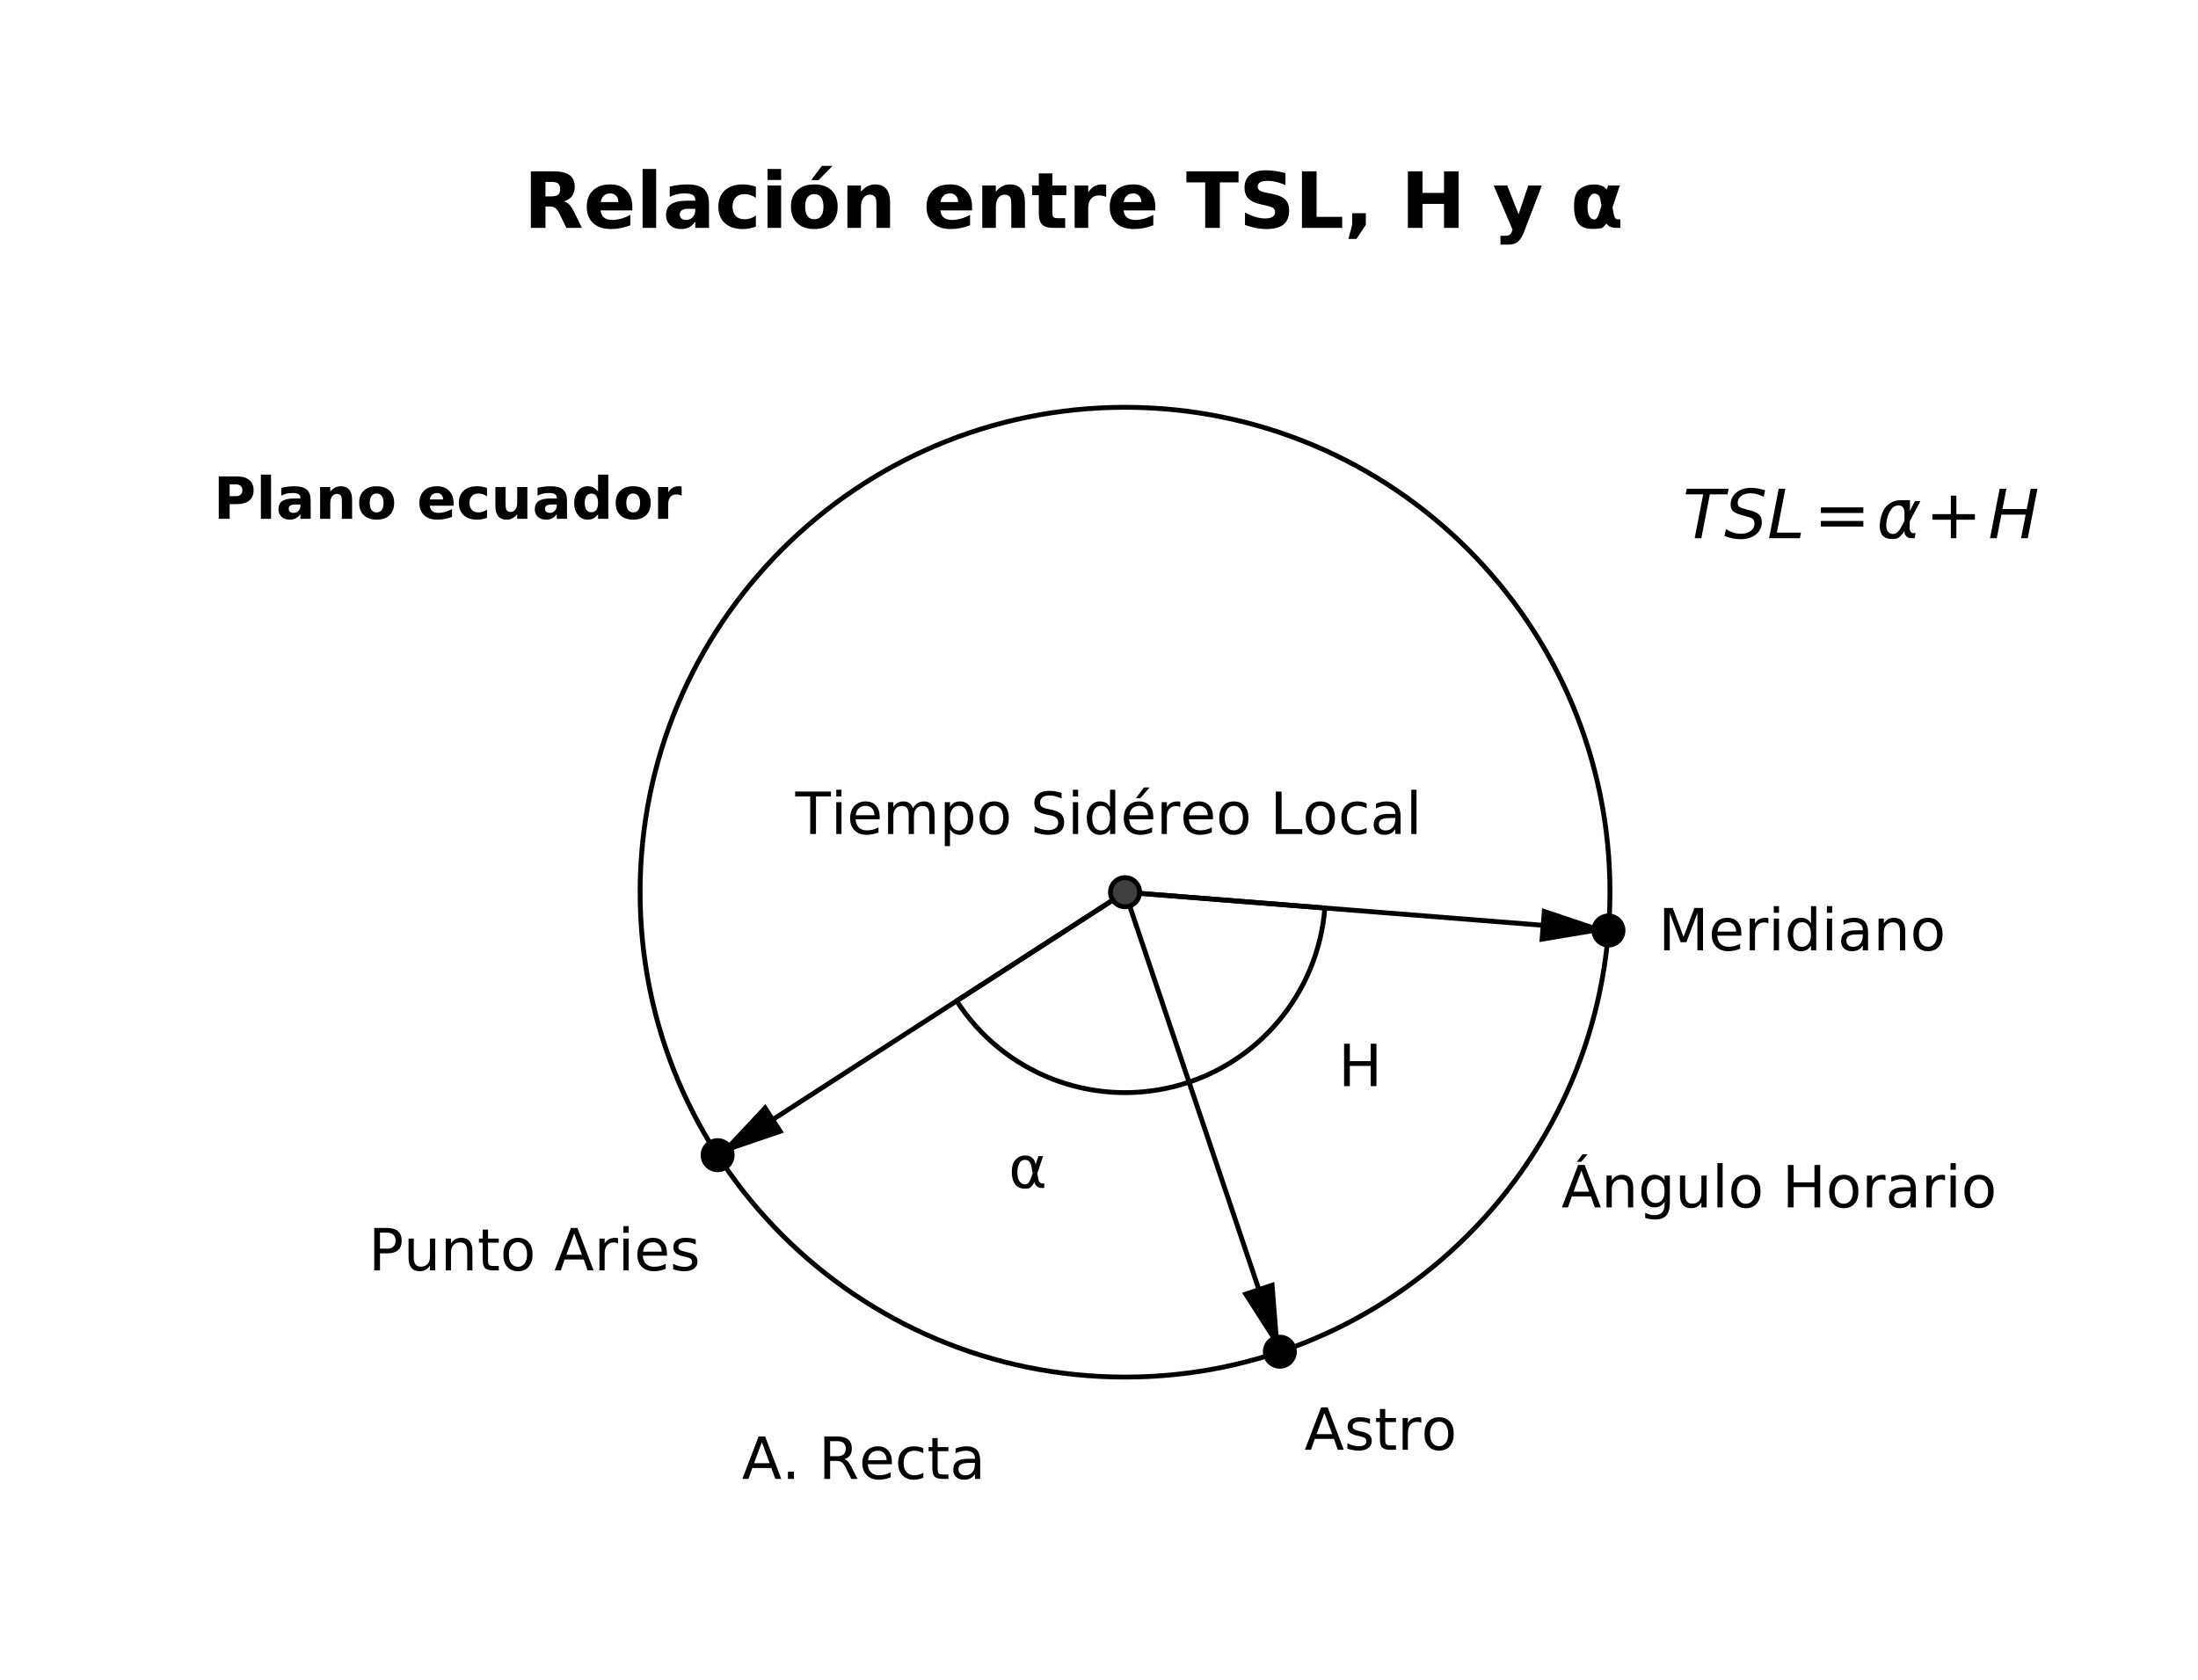<?xml version="1.0" encoding="ISO-8859-1" standalone="no"?>

<svg 
     version="1.1"
     baseProfile="full"
     xmlns="http://www.w3.org/2000/svg"
     xmlns:xlink="http://www.w3.org/1999/xlink"
     xmlns:ev="http://www.w3.org/2001/xml-events"
     x="0px"
     y="0px"
     width="514px"
     height="393px"
     viewBox="0 0 514 393"
     >
<rect x="0" y="0" width="514" height="393" fill="#808080" stroke="none"/>
<title></title>
<desc>Creator: FreeHEP Graphics2D Driver Producer: geogebra.d.a Revision: 1.10  Source:  Date: Thursday, February 10, 2011 5:43:35 AM CST</desc>
<g stroke-linejoin="miter" stroke-dashoffset="0" stroke-dasharray="none" stroke-width="1" stroke-miterlimit="10" stroke-linecap="square">
<g transform="matrix(1.134, 0, 0, 1.134, 0, 0)">
<g fill-opacity="1" fill-rule="nonzero" stroke="none" fill="#ffffff">
  <path d="M 0 0 L 454 0 L 454 347 L 0 347 L 0 0 z"/>
</g> <!-- drawing style -->
</g> <!-- transform -->
<g id="misc">
</g><!-- misc -->
<g id="layer0">
<g transform="matrix(1.134, 0, 0, 1.134, 0, 0)">
<g stroke-linejoin="round" stroke-linecap="round" fill="none" stroke-opacity="1" stroke="#000000">
  <path d="M 332 184 C 332 239.228 287.228 284 232 284 C 176.772 284 132 239.228 132 184 C 132 128.772 176.772 84 232 84 C 287.228 84 332 128.772 332 184 z"/>
</g> <!-- drawing style -->
</g> <!-- transform -->
<g transform="matrix(1.134, 0, 0, 1.134, 0, 0)">
<g stroke-linejoin="round" stroke-linecap="round" fill="none" stroke-opacity="1" stroke="#000000">
  <path d="M 197.271 206.42 C 206.885 221.312 224.924 228.417 242.111 224.081 C 259.298 219.746 271.808 204.934 273.208 187.264 L 232 184 z"/>
</g> <!-- drawing style -->
</g> <!-- transform -->
<g transform="matrix(1.134, 0, 0, 1.134, 0, 0)">
<g stroke-linejoin="round" stroke-linecap="round" fill="none" stroke-opacity="1" stroke="#000000">
  <path d="M 232 184 L 317.731 190.791"/>
</g> <!-- drawing style -->
</g> <!-- transform -->
<g transform="matrix(1.134, 0, 0, 1.134, 0, 0)">
<g fill-opacity="1" fill-rule="nonzero" stroke="none" fill="#000000">
  <path d="M 331.688 191.896 L 317.455 194.28 L 318.008 187.302 z"/>
</g> <!-- drawing style -->
</g> <!-- transform -->
<g transform="matrix(1.134, 0, 0, 1.134, 0, 0)">
<g stroke-linejoin="round" stroke-linecap="round" fill="none" stroke-opacity="1" stroke="#000000">
  <path d="M 232 184 L 259.453 265.501"/>
</g> <!-- drawing style -->
</g> <!-- transform -->
<g transform="matrix(1.134, 0, 0, 1.134, 0, 0)">
<g fill-opacity="1" fill-rule="nonzero" stroke="none" fill="#000000">
  <path d="M 263.922 278.768 L 256.136 266.618 L 262.77 264.383 z"/>
</g> <!-- drawing style -->
</g> <!-- transform -->
<g transform="matrix(1.134, 0, 0, 1.134, 0, 0)">
<g stroke-linejoin="round" stroke-linecap="round" fill="none" stroke-opacity="1" stroke="#000000">
  <path d="M 232 184 L 159.748 230.644"/>
</g> <!-- drawing style -->
</g> <!-- transform -->
<g transform="matrix(1.134, 0, 0, 1.134, 0, 0)">
<g fill-opacity="1" fill-rule="nonzero" stroke="none" fill="#000000">
  <path d="M 147.986 238.237 L 157.85 227.703 L 161.646 233.584 z"/>
</g> <!-- drawing style -->
</g> <!-- transform -->
<g transform="matrix(1.134, 0, 0, 1.134, 0, 0)">
<g fill-opacity="1" fill-rule="nonzero" stroke="none" fill="#404040">
  <path d="M 235 184 C 235 185.657 233.657 187 232 187 C 230.343 187 229 185.657 229 184 C 229 182.343 230.343 181 232 181 C 233.657 181 235 182.343 235 184 z"/>
</g> <!-- drawing style -->
</g> <!-- transform -->
<g transform="matrix(1.134, 0, 0, 1.134, 0, 0)">
<g stroke-linejoin="round" stroke-linecap="round" fill="none" stroke-opacity="1" stroke="#000000">
  <path d="M 235 184 C 235 185.657 233.657 187 232 187 C 230.343 187 229 185.657 229 184 C 229 182.343 230.343 181 232 181 C 233.657 181 235 182.343 235 184 z"/>
</g> <!-- drawing style -->
</g> <!-- transform -->
<g transform="matrix(1.134, 0, 0, 1.134, 0, 0)">
<g fill-opacity="1" fill-rule="nonzero" stroke="none" fill="#000000">
  <path d="M 334.688 191.896 C 334.688 193.553 333.345 194.896 331.688 194.896 C 330.031 194.896 328.688 193.553 328.688 191.896 C 328.688 190.239 330.031 188.896 331.688 188.896 C 333.345 188.896 334.688 190.239 334.688 191.896 z"/>
</g> <!-- drawing style -->
</g> <!-- transform -->
<g transform="matrix(1.134, 0, 0, 1.134, 0, 0)">
<g stroke-linejoin="round" stroke-linecap="round" fill="none" stroke-opacity="1" stroke="#000000">
  <path d="M 334.688 191.896 C 334.688 193.553 333.345 194.896 331.688 194.896 C 330.031 194.896 328.688 193.553 328.688 191.896 C 328.688 190.239 330.031 188.896 331.688 188.896 C 333.345 188.896 334.688 190.239 334.688 191.896 z"/>
</g> <!-- drawing style -->
</g> <!-- transform -->
<g transform="matrix(1.134, 0, 0, 1.134, 0, 0)">
<g fill-opacity="1" fill-rule="nonzero" stroke="none" fill="#000000">
  <path d="M 266.922 278.768 C 266.922 280.425 265.579 281.768 263.922 281.768 C 262.265 281.768 260.922 280.425 260.922 278.768 C 260.922 277.111 262.265 275.768 263.922 275.768 C 265.579 275.768 266.922 277.111 266.922 278.768 z"/>
</g> <!-- drawing style -->
</g> <!-- transform -->
<g transform="matrix(1.134, 0, 0, 1.134, 0, 0)">
<g stroke-linejoin="round" stroke-linecap="round" fill="none" stroke-opacity="1" stroke="#000000">
  <path d="M 266.922 278.768 C 266.922 280.425 265.579 281.768 263.922 281.768 C 262.265 281.768 260.922 280.425 260.922 278.768 C 260.922 277.111 262.265 275.768 263.922 275.768 C 265.579 275.768 266.922 277.111 266.922 278.768 z"/>
</g> <!-- drawing style -->
</g> <!-- transform -->
<g transform="matrix(1.134, 0, 0, 1.134, 0, 0)">
<g fill-opacity="1" fill-rule="nonzero" stroke="none" fill="#000000">
  <path d="M 150.986 238.237 C 150.986 239.894 149.643 241.237 147.986 241.237 C 146.329 241.237 144.986 239.894 144.986 238.237 C 144.986 236.58 146.329 235.237 147.986 235.237 C 149.643 235.237 150.986 236.58 150.986 238.237 z"/>
</g> <!-- drawing style -->
</g> <!-- transform -->
<g transform="matrix(1.134, 0, 0, 1.134, 0, 0)">
<g stroke-linejoin="round" stroke-linecap="round" fill="none" stroke-opacity="1" stroke="#000000">
  <path d="M 150.986 238.237 C 150.986 239.894 149.643 241.237 147.986 241.237 C 146.329 241.237 144.986 239.894 144.986 238.237 C 144.986 236.58 146.329 235.237 147.986 235.237 C 149.643 235.237 150.986 236.58 150.986 238.237 z"/>
</g> <!-- drawing style -->
</g> <!-- transform -->
<g transform="matrix(1.134, 0, 0, 1.134, 0, 0)">
<g fill-opacity="1" fill-rule="nonzero" stroke="none" fill="#000000">
  <path d="M 343.172 187.25 L 344.938 187.25 L 347.172 193.203 L 349.422 187.25 L 351.188 187.25 L 351.188 196 L 350.031 196 L 350.031 188.312 L 347.766 194.312 L 346.578 194.312 L 344.328 188.312 L 344.328 196 L 343.172 196 L 343.172 187.25 z M 359.094 192.453 L 359.094 192.969 L 354.125 192.969 Q 354.203 194.094 354.805 194.672 Q 355.406 195.25 356.469 195.25 Q 357.094 195.25 357.68 195.102 Q 358.266 194.953 358.844 194.641 L 358.844 195.672 Q 358.25 195.906 357.641 196.039 Q 357.031 196.172 356.406 196.172 Q 354.844 196.172 353.922 195.258 Q 353 194.344 353 192.781 Q 353 191.172 353.875 190.227 Q 354.75 189.281 356.219 189.281 Q 357.547 189.281 358.32 190.133 Q 359.094 190.984 359.094 192.453 z M 358.016 192.125 Q 358 191.25 357.516 190.719 Q 357.031 190.188 356.234 190.188 Q 355.328 190.188 354.789 190.703 Q 354.25 191.219 354.172 192.141 L 358.016 192.125 z M 364.672 190.438 Q 364.484 190.344 364.273 190.289 Q 364.062 190.234 363.797 190.234 Q 362.891 190.234 362.398 190.828 Q 361.906 191.422 361.906 192.547 L 361.906 196 L 360.828 196 L 360.828 189.438 L 361.906 189.438 L 361.906 190.453 Q 362.25 189.859 362.797 189.57 Q 363.344 189.281 364.125 189.281 Q 364.234 189.281 364.367 189.297 Q 364.5 189.312 364.656 189.344 L 364.672 190.438 z M 365.781 189.438 L 366.859 189.438 L 366.859 196 L 365.781 196 L 365.781 189.438 z M 365.781 186.875 L 366.859 186.875 L 366.859 188.25 L 365.781 188.25 L 365.781 186.875 z M 373.453 190.438 L 373.453 186.875 L 374.531 186.875 L 374.531 196 L 373.453 196 L 373.453 195.016 Q 373.109 195.594 372.594 195.883 Q 372.078 196.172 371.344 196.172 Q 370.156 196.172 369.406 195.219 Q 368.656 194.266 368.656 192.719 Q 368.656 191.172 369.406 190.227 Q 370.156 189.281 371.344 189.281 Q 372.078 189.281 372.594 189.562 Q 373.109 189.844 373.453 190.438 z M 369.781 192.719 Q 369.781 193.906 370.266 194.586 Q 370.75 195.266 371.609 195.266 Q 372.469 195.266 372.961 194.586 Q 373.453 193.906 373.453 192.719 Q 373.453 191.531 372.961 190.859 Q 372.469 190.188 371.609 190.188 Q 370.75 190.188 370.266 190.859 Q 369.781 191.531 369.781 192.719 z M 376.734 189.438 L 377.812 189.438 L 377.812 196 L 376.734 196 L 376.734 189.438 z M 376.734 186.875 L 377.812 186.875 L 377.812 188.25 L 376.734 188.25 L 376.734 186.875 z M 383.062 192.703 Q 381.766 192.703 381.258 193 Q 380.75 193.297 380.75 194.016 Q 380.75 194.594 381.133 194.93 Q 381.516 195.266 382.156 195.266 Q 383.062 195.266 383.602 194.633 Q 384.141 194 384.141 192.938 L 384.141 192.703 L 383.062 192.703 z M 385.219 192.25 L 385.219 196 L 384.141 196 L 384.141 195 Q 383.766 195.594 383.219 195.883 Q 382.672 196.172 381.875 196.172 Q 380.859 196.172 380.266 195.602 Q 379.672 195.031 379.672 194.094 Q 379.672 192.984 380.414 192.422 Q 381.156 191.859 382.625 191.859 L 384.141 191.859 L 384.141 191.75 Q 384.141 191 383.648 190.594 Q 383.156 190.188 382.281 190.188 Q 381.719 190.188 381.18 190.328 Q 380.641 190.469 380.156 190.734 L 380.156 189.734 Q 380.75 189.5 381.305 189.391 Q 381.859 189.281 382.391 189.281 Q 383.812 189.281 384.516 190.016 Q 385.219 190.75 385.219 192.25 z M 392.891 192.031 L 392.891 196 L 391.812 196 L 391.812 192.078 Q 391.812 191.141 391.445 190.68 Q 391.078 190.219 390.359 190.219 Q 389.484 190.219 388.977 190.773 Q 388.469 191.328 388.469 192.297 L 388.469 196 L 387.391 196 L 387.391 189.438 L 388.469 189.438 L 388.469 190.453 Q 388.859 189.859 389.383 189.57 Q 389.906 189.281 390.594 189.281 Q 391.719 189.281 392.305 189.977 Q 392.891 190.672 392.891 192.031 z M 397.578 190.188 Q 396.719 190.188 396.211 190.867 Q 395.703 191.547 395.703 192.719 Q 395.703 193.906 396.203 194.578 Q 396.703 195.25 397.578 195.25 Q 398.438 195.25 398.945 194.57 Q 399.453 193.891 399.453 192.719 Q 399.453 191.562 398.945 190.875 Q 398.438 190.188 397.578 190.188 z M 397.578 189.281 Q 398.984 189.281 399.789 190.195 Q 400.594 191.109 400.594 192.719 Q 400.594 194.328 399.789 195.25 Q 398.984 196.172 397.578 196.172 Q 396.172 196.172 395.367 195.25 Q 394.562 194.328 394.562 192.719 Q 394.562 191.109 395.367 190.195 Q 396.172 189.281 397.578 189.281 z"/>
</g> <!-- drawing style -->
</g> <!-- transform -->
<g transform="matrix(1.134, 0, 0, 1.134, 0, 0)">
<g fill-opacity="1" fill-rule="nonzero" stroke="none" fill="#000000">
  <path d="M 113.75 40.5 Q 114.688 40.5 115.102 40.148 Q 115.516 39.797 115.516 39 Q 115.516 38.203 115.102 37.859 Q 114.688 37.516 113.75 37.516 L 112.484 37.516 L 112.484 40.5 L 113.75 40.5 z M 112.484 42.578 L 112.484 47 L 109.469 47 L 109.469 35.328 L 114.062 35.328 Q 116.375 35.328 117.445 36.102 Q 118.516 36.875 118.516 38.547 Q 118.516 39.703 117.961 40.445 Q 117.406 41.188 116.281 41.547 Q 116.891 41.688 117.383 42.18 Q 117.875 42.672 118.375 43.688 L 120 47 L 116.797 47 L 115.375 44.094 Q 114.953 43.219 114.508 42.898 Q 114.062 42.578 113.328 42.578 L 112.484 42.578 z M 130.391 42.594 L 130.391 43.391 L 123.859 43.391 Q 123.953 44.375 124.562 44.867 Q 125.172 45.359 126.266 45.359 Q 127.156 45.359 128.078 45.102 Q 129 44.844 129.984 44.312 L 129.984 46.469 Q 128.984 46.844 127.992 47.039 Q 127 47.234 126.016 47.234 Q 123.641 47.234 122.32 46.023 Q 121 44.812 121 42.625 Q 121 40.484 122.297 39.258 Q 123.594 38.031 125.859 38.031 Q 127.922 38.031 129.156 39.273 Q 130.391 40.516 130.391 42.594 z M 127.516 41.672 Q 127.516 40.875 127.055 40.383 Q 126.594 39.891 125.844 39.891 Q 125.031 39.891 124.523 40.352 Q 124.016 40.812 123.891 41.672 L 127.516 41.672 z M 132.516 34.844 L 135.312 34.844 L 135.312 47 L 132.516 47 L 132.516 34.844 z M 141.922 43.062 Q 141.047 43.062 140.609 43.359 Q 140.172 43.656 140.172 44.234 Q 140.172 44.766 140.523 45.062 Q 140.875 45.359 141.516 45.359 Q 142.297 45.359 142.836 44.797 Q 143.375 44.234 143.375 43.375 L 143.375 43.062 L 141.922 43.062 z M 146.203 42 L 146.203 47 L 143.375 47 L 143.375 45.703 Q 142.812 46.5 142.109 46.867 Q 141.406 47.234 140.406 47.234 Q 139.047 47.234 138.195 46.438 Q 137.344 45.641 137.344 44.375 Q 137.344 42.828 138.406 42.109 Q 139.469 41.391 141.734 41.391 L 143.375 41.391 L 143.375 41.172 Q 143.375 40.516 142.852 40.203 Q 142.328 39.891 141.219 39.891 Q 140.328 39.891 139.555 40.07 Q 138.781 40.25 138.109 40.609 L 138.109 38.484 Q 139.016 38.266 139.922 38.148 Q 140.828 38.031 141.734 38.031 Q 144.094 38.031 145.148 38.969 Q 146.203 39.906 146.203 42 z M 155.875 38.516 L 155.875 40.797 Q 155.297 40.406 154.727 40.219 Q 154.156 40.031 153.531 40.031 Q 152.359 40.031 151.711 40.719 Q 151.062 41.406 151.062 42.625 Q 151.062 43.859 151.711 44.539 Q 152.359 45.219 153.531 45.219 Q 154.188 45.219 154.781 45.023 Q 155.375 44.828 155.875 44.453 L 155.875 46.734 Q 155.219 46.984 154.539 47.109 Q 153.859 47.234 153.188 47.234 Q 150.812 47.234 149.477 46.016 Q 148.141 44.797 148.141 42.625 Q 148.141 40.469 149.477 39.25 Q 150.812 38.031 153.188 38.031 Q 153.875 38.031 154.539 38.156 Q 155.203 38.281 155.875 38.516 z M 158.281 38.25 L 161.078 38.25 L 161.078 47 L 158.281 47 L 158.281 38.25 z M 158.281 34.844 L 161.078 34.844 L 161.078 37.125 L 158.281 37.125 L 158.281 34.844 z M 167.938 40.031 Q 167 40.031 166.516 40.703 Q 166.031 41.375 166.031 42.625 Q 166.031 43.891 166.516 44.555 Q 167 45.219 167.938 45.219 Q 168.844 45.219 169.328 44.555 Q 169.812 43.891 169.812 42.625 Q 169.812 41.375 169.328 40.703 Q 168.844 40.031 167.938 40.031 z M 167.938 38.031 Q 170.188 38.031 171.461 39.25 Q 172.734 40.469 172.734 42.625 Q 172.734 44.781 171.461 46.008 Q 170.188 47.234 167.938 47.234 Q 165.672 47.234 164.391 46.008 Q 163.109 44.781 163.109 42.625 Q 163.109 40.469 164.391 39.25 Q 165.672 38.031 167.938 38.031 z M 169.484 34.203 L 171.688 34.203 L 168.812 37.141 L 167.281 37.141 L 169.484 34.203 z M 183.547 41.672 L 183.547 47 L 180.734 47 L 180.734 46.125 L 180.734 42.922 Q 180.734 41.781 180.688 41.352 Q 180.641 40.922 180.516 40.719 Q 180.344 40.453 180.062 40.297 Q 179.781 40.141 179.422 40.141 Q 178.547 40.141 178.047 40.82 Q 177.547 41.5 177.547 42.688 L 177.547 47 L 174.75 47 L 174.75 38.25 L 177.547 38.25 L 177.547 39.531 Q 178.188 38.766 178.898 38.398 Q 179.609 38.031 180.469 38.031 Q 181.984 38.031 182.766 38.961 Q 183.547 39.891 183.547 41.672 z M 200.453 42.594 L 200.453 43.391 L 193.922 43.391 Q 194.016 44.375 194.625 44.867 Q 195.234 45.359 196.328 45.359 Q 197.219 45.359 198.141 45.102 Q 199.062 44.844 200.047 44.312 L 200.047 46.469 Q 199.047 46.844 198.055 47.039 Q 197.062 47.234 196.078 47.234 Q 193.703 47.234 192.383 46.023 Q 191.062 44.812 191.062 42.625 Q 191.062 40.484 192.359 39.258 Q 193.656 38.031 195.922 38.031 Q 197.984 38.031 199.219 39.273 Q 200.453 40.516 200.453 42.594 z M 197.578 41.672 Q 197.578 40.875 197.117 40.383 Q 196.656 39.891 195.906 39.891 Q 195.094 39.891 194.586 40.352 Q 194.078 40.812 193.953 41.672 L 197.578 41.672 z M 211.359 41.672 L 211.359 47 L 208.547 47 L 208.547 46.125 L 208.547 42.922 Q 208.547 41.781 208.5 41.352 Q 208.453 40.922 208.328 40.719 Q 208.156 40.453 207.875 40.297 Q 207.594 40.141 207.234 40.141 Q 206.359 40.141 205.859 40.82 Q 205.359 41.5 205.359 42.688 L 205.359 47 L 202.562 47 L 202.562 38.25 L 205.359 38.25 L 205.359 39.531 Q 206 38.766 206.711 38.398 Q 207.422 38.031 208.281 38.031 Q 209.797 38.031 210.578 38.961 Q 211.359 39.891 211.359 41.672 z M 217.016 35.766 L 217.016 38.25 L 219.891 38.25 L 219.891 40.25 L 217.016 40.25 L 217.016 43.953 Q 217.016 44.562 217.258 44.781 Q 217.5 45 218.219 45 L 219.656 45 L 219.656 47 L 217.25 47 Q 215.594 47 214.906 46.305 Q 214.219 45.609 214.219 43.953 L 214.219 40.25 L 212.828 40.25 L 212.828 38.25 L 214.219 38.25 L 214.219 35.766 L 217.016 35.766 z M 228.109 40.625 Q 227.75 40.453 227.383 40.375 Q 227.016 40.297 226.656 40.297 Q 225.578 40.297 224.992 40.984 Q 224.406 41.672 224.406 42.969 L 224.406 47 L 221.609 47 L 221.609 38.25 L 224.406 38.25 L 224.406 39.688 Q 224.953 38.828 225.648 38.43 Q 226.344 38.031 227.328 38.031 Q 227.469 38.031 227.633 38.047 Q 227.797 38.062 228.109 38.094 L 228.109 40.625 z M 238.234 42.594 L 238.234 43.391 L 231.703 43.391 Q 231.797 44.375 232.406 44.867 Q 233.016 45.359 234.109 45.359 Q 235 45.359 235.922 45.102 Q 236.844 44.844 237.828 44.312 L 237.828 46.469 Q 236.828 46.844 235.836 47.039 Q 234.844 47.234 233.859 47.234 Q 231.484 47.234 230.164 46.023 Q 228.844 44.812 228.844 42.625 Q 228.844 40.484 230.141 39.258 Q 231.438 38.031 233.703 38.031 Q 235.766 38.031 237 39.273 Q 238.234 40.516 238.234 42.594 z M 235.359 41.672 Q 235.359 40.875 234.898 40.383 Q 234.438 39.891 233.688 39.891 Q 232.875 39.891 232.367 40.352 Q 231.859 40.812 231.734 41.672 L 235.359 41.672 z M 244.656 35.328 L 255.406 35.328 L 255.406 37.609 L 251.547 37.609 L 251.547 47 L 248.531 47 L 248.531 37.609 L 244.656 37.609 L 244.656 35.328 z M 265.078 35.703 L 265.078 38.172 Q 264.109 37.734 263.195 37.516 Q 262.281 37.297 261.469 37.297 Q 260.391 37.297 259.875 37.594 Q 259.359 37.891 259.359 38.516 Q 259.359 38.984 259.711 39.25 Q 260.062 39.516 260.969 39.703 L 262.25 39.953 Q 264.203 40.344 265.023 41.141 Q 265.844 41.938 265.844 43.406 Q 265.844 45.344 264.695 46.289 Q 263.547 47.234 261.203 47.234 Q 260.094 47.234 258.977 47.016 Q 257.859 46.797 256.734 46.391 L 256.734 43.844 Q 257.859 44.438 258.898 44.742 Q 259.938 45.047 260.906 45.047 Q 261.891 45.047 262.414 44.719 Q 262.938 44.391 262.938 43.781 Q 262.938 43.234 262.586 42.938 Q 262.234 42.641 261.172 42.406 L 260 42.141 Q 258.25 41.766 257.445 40.945 Q 256.641 40.125 256.641 38.734 Q 256.641 37 257.766 36.062 Q 258.891 35.125 261 35.125 Q 261.953 35.125 262.969 35.266 Q 263.984 35.406 265.078 35.703 z M 268.484 35.328 L 271.5 35.328 L 271.5 44.719 L 276.781 44.719 L 276.781 47 L 268.484 47 L 268.484 35.328 z M 278.844 43.969 L 281.656 43.969 L 281.656 46.359 L 279.719 49.281 L 278.062 49.281 L 278.844 46.359 L 278.844 43.969 z M 290.328 35.328 L 293.344 35.328 L 293.344 39.781 L 297.781 39.781 L 297.781 35.328 L 300.781 35.328 L 300.781 47 L 297.781 47 L 297.781 42.047 L 293.344 42.047 L 293.344 47 L 290.328 47 L 290.328 35.328 z M 308.016 38.25 L 310.812 38.25 L 313.156 44.188 L 315.156 38.25 L 317.953 38.25 L 314.281 47.828 Q 313.719 49.297 312.984 49.875 Q 312.25 50.453 311.031 50.453 L 309.422 50.453 L 309.422 48.625 L 310.297 48.625 Q 311 48.625 311.328 48.398 Q 311.656 48.172 311.828 47.578 L 311.906 47.344 L 308.016 38.25 z M 331.328 39.094 L 331.609 38.25 L 334.031 38.25 L 332.531 42.75 L 332.734 43.953 Q 332.969 45.234 333.5 45.234 L 334.141 45.234 L 334.141 47 L 333.344 47 Q 332.094 47 331.469 46.344 Q 331.328 46.188 331.281 46.109 Q 330.906 46.594 330.539 46.906 Q 330.172 47.219 328.219 47.203 Q 326.281 47.188 325.438 46 Q 324.594 44.812 324.594 42.516 Q 324.594 40.219 325.469 39.281 Q 326.594 38.078 328.734 38.047 Q 330.531 38.031 331.328 39.094 z M 330.25 42.391 L 330.016 41.125 Q 329.797 39.938 328.766 39.922 Q 328.25 39.922 327.812 40.602 Q 327.375 41.281 327.375 42.641 Q 327.375 44.016 327.766 44.633 Q 328.156 45.25 328.734 45.266 Q 329.344 45.281 329.719 44.094 L 330.25 42.391 z"/>
</g> <!-- drawing style -->
</g> <!-- transform -->
<g transform="matrix(1.134, 0, 0, 1.134, 0, 0)">
<g fill-opacity="1" fill-rule="nonzero" stroke="none" fill="#000000">
  <path d="M 273.109 291.422 L 271.5 295.766 L 274.719 295.766 L 273.109 291.422 z M 272.438 290.25 L 273.781 290.25 L 277.109 299 L 275.875 299 L 275.078 296.75 L 271.141 296.75 L 270.344 299 L 269.094 299 L 272.438 290.25 z M 282.516 292.625 L 282.516 293.656 Q 282.062 293.422 281.57 293.305 Q 281.078 293.188 280.547 293.188 Q 279.75 293.188 279.344 293.43 Q 278.938 293.672 278.938 294.172 Q 278.938 294.547 279.227 294.758 Q 279.516 294.969 280.391 295.156 L 280.75 295.25 Q 281.906 295.484 282.391 295.938 Q 282.875 296.391 282.875 297.188 Q 282.875 298.109 282.148 298.641 Q 281.422 299.172 280.156 299.172 Q 279.625 299.172 279.055 299.07 Q 278.484 298.969 277.859 298.766 L 277.859 297.641 Q 278.453 297.953 279.031 298.109 Q 279.609 298.266 280.188 298.266 Q 280.938 298.266 281.352 298.008 Q 281.766 297.75 281.766 297.266 Q 281.766 296.828 281.469 296.594 Q 281.172 296.359 280.172 296.141 L 279.797 296.062 Q 278.797 295.844 278.352 295.406 Q 277.906 294.969 277.906 294.219 Q 277.906 293.281 278.562 292.781 Q 279.219 292.281 280.422 292.281 Q 281.016 292.281 281.547 292.367 Q 282.078 292.453 282.516 292.625 z M 285.656 290.578 L 285.656 292.438 L 287.875 292.438 L 287.875 293.281 L 285.656 293.281 L 285.656 296.844 Q 285.656 297.641 285.875 297.867 Q 286.094 298.094 286.766 298.094 L 287.875 298.094 L 287.875 299 L 286.766 299 Q 285.516 299 285.039 298.531 Q 284.562 298.062 284.562 296.844 L 284.562 293.281 L 283.781 293.281 L 283.781 292.438 L 284.562 292.438 L 284.562 290.578 L 285.656 290.578 z M 293.094 293.438 Q 292.906 293.344 292.695 293.289 Q 292.484 293.234 292.219 293.234 Q 291.312 293.234 290.82 293.828 Q 290.328 294.422 290.328 295.547 L 290.328 299 L 289.25 299 L 289.25 292.438 L 290.328 292.438 L 290.328 293.453 Q 290.672 292.859 291.219 292.57 Q 291.766 292.281 292.547 292.281 Q 292.656 292.281 292.789 292.297 Q 292.922 292.312 293.078 292.344 L 293.094 293.438 z M 296.766 293.188 Q 295.906 293.188 295.398 293.867 Q 294.891 294.547 294.891 295.719 Q 294.891 296.906 295.391 297.578 Q 295.891 298.25 296.766 298.25 Q 297.625 298.25 298.133 297.57 Q 298.641 296.891 298.641 295.719 Q 298.641 294.562 298.133 293.875 Q 297.625 293.188 296.766 293.188 z M 296.766 292.281 Q 298.172 292.281 298.977 293.195 Q 299.781 294.109 299.781 295.719 Q 299.781 297.328 298.977 298.25 Q 298.172 299.172 296.766 299.172 Q 295.359 299.172 294.555 298.25 Q 293.75 297.328 293.75 295.719 Q 293.75 294.109 294.555 293.195 Q 295.359 292.281 296.766 292.281 z"/>
</g> <!-- drawing style -->
</g> <!-- transform -->
<g transform="matrix(1.134, 0, 0, 1.134, 0, 0)">
<g fill-opacity="1" fill-rule="nonzero" stroke="none" fill="#000000">
  <path d="M 78.359 254.219 L 78.359 257.516 L 79.844 257.516 Q 80.672 257.516 81.125 257.086 Q 81.578 256.656 81.578 255.859 Q 81.578 255.078 81.125 254.648 Q 80.672 254.219 79.844 254.219 L 78.359 254.219 z M 77.172 253.25 L 79.844 253.25 Q 81.328 253.25 82.078 253.914 Q 82.828 254.578 82.828 255.859 Q 82.828 257.156 82.078 257.82 Q 81.328 258.484 79.844 258.484 L 78.359 258.484 L 78.359 262 L 77.172 262 L 77.172 253.25 z M 84.25 259.406 L 84.25 255.438 L 85.328 255.438 L 85.328 259.375 Q 85.328 260.297 85.695 260.766 Q 86.062 261.234 86.781 261.234 Q 87.656 261.234 88.164 260.68 Q 88.672 260.125 88.672 259.156 L 88.672 255.438 L 89.75 255.438 L 89.75 262 L 88.672 262 L 88.672 260.984 Q 88.281 261.594 87.766 261.883 Q 87.25 262.172 86.562 262.172 Q 85.422 262.172 84.836 261.469 Q 84.25 260.766 84.25 259.406 z M 86.969 255.281 L 86.969 255.281 z M 97.422 258.031 L 97.422 262 L 96.344 262 L 96.344 258.078 Q 96.344 257.141 95.977 256.68 Q 95.609 256.219 94.891 256.219 Q 94.016 256.219 93.508 256.773 Q 93 257.328 93 258.297 L 93 262 L 91.922 262 L 91.922 255.438 L 93 255.438 L 93 256.453 Q 93.391 255.859 93.914 255.57 Q 94.438 255.281 95.125 255.281 Q 96.25 255.281 96.836 255.977 Q 97.422 256.672 97.422 258.031 z M 100.641 253.578 L 100.641 255.438 L 102.859 255.438 L 102.859 256.281 L 100.641 256.281 L 100.641 259.844 Q 100.641 260.641 100.859 260.867 Q 101.078 261.094 101.75 261.094 L 102.859 261.094 L 102.859 262 L 101.75 262 Q 100.5 262 100.023 261.531 Q 99.547 261.062 99.547 259.844 L 99.547 256.281 L 98.766 256.281 L 98.766 255.438 L 99.547 255.438 L 99.547 253.578 L 100.641 253.578 z M 106.812 256.188 Q 105.953 256.188 105.445 256.867 Q 104.938 257.547 104.938 258.719 Q 104.938 259.906 105.438 260.578 Q 105.938 261.25 106.812 261.25 Q 107.672 261.25 108.18 260.57 Q 108.688 259.891 108.688 258.719 Q 108.688 257.562 108.18 256.875 Q 107.672 256.188 106.812 256.188 z M 106.812 255.281 Q 108.219 255.281 109.023 256.195 Q 109.828 257.109 109.828 258.719 Q 109.828 260.328 109.023 261.25 Q 108.219 262.172 106.812 262.172 Q 105.406 262.172 104.602 261.25 Q 103.797 260.328 103.797 258.719 Q 103.797 257.109 104.602 256.195 Q 105.406 255.281 106.812 255.281 z M 118.406 254.422 L 116.797 258.766 L 120.016 258.766 L 118.406 254.422 z M 117.734 253.25 L 119.078 253.25 L 122.406 262 L 121.172 262 L 120.375 259.75 L 116.438 259.75 L 115.641 262 L 114.391 262 L 117.734 253.25 z M 127.453 256.438 Q 127.266 256.344 127.055 256.289 Q 126.844 256.234 126.578 256.234 Q 125.672 256.234 125.18 256.828 Q 124.688 257.422 124.688 258.547 L 124.688 262 L 123.609 262 L 123.609 255.438 L 124.688 255.438 L 124.688 256.453 Q 125.031 255.859 125.578 255.57 Q 126.125 255.281 126.906 255.281 Q 127.016 255.281 127.148 255.297 Q 127.281 255.312 127.438 255.344 L 127.453 256.438 z M 128.562 255.438 L 129.641 255.438 L 129.641 262 L 128.562 262 L 128.562 255.438 z M 128.562 252.875 L 129.641 252.875 L 129.641 254.25 L 128.562 254.25 L 128.562 252.875 z M 137.531 258.453 L 137.531 258.969 L 132.562 258.969 Q 132.641 260.094 133.242 260.672 Q 133.844 261.25 134.906 261.25 Q 135.531 261.25 136.117 261.102 Q 136.703 260.953 137.281 260.641 L 137.281 261.672 Q 136.688 261.906 136.078 262.039 Q 135.469 262.172 134.844 262.172 Q 133.281 262.172 132.359 261.258 Q 131.438 260.344 131.438 258.781 Q 131.438 257.172 132.312 256.227 Q 133.188 255.281 134.656 255.281 Q 135.984 255.281 136.758 256.133 Q 137.531 256.984 137.531 258.453 z M 136.453 258.125 Q 136.438 257.25 135.953 256.719 Q 135.469 256.188 134.672 256.188 Q 133.766 256.188 133.227 256.703 Q 132.688 257.219 132.609 258.141 L 136.453 258.125 z M 143.469 255.625 L 143.469 256.656 Q 143.016 256.422 142.523 256.305 Q 142.031 256.188 141.5 256.188 Q 140.703 256.188 140.297 256.43 Q 139.891 256.672 139.891 257.172 Q 139.891 257.547 140.18 257.758 Q 140.469 257.969 141.344 258.156 L 141.703 258.25 Q 142.859 258.484 143.344 258.938 Q 143.828 259.391 143.828 260.188 Q 143.828 261.109 143.102 261.641 Q 142.375 262.172 141.109 262.172 Q 140.578 262.172 140.008 262.07 Q 139.438 261.969 138.812 261.766 L 138.812 260.641 Q 139.406 260.953 139.984 261.109 Q 140.562 261.266 141.141 261.266 Q 141.891 261.266 142.305 261.008 Q 142.719 260.75 142.719 260.266 Q 142.719 259.828 142.422 259.594 Q 142.125 259.359 141.125 259.141 L 140.75 259.062 Q 139.75 258.844 139.305 258.406 Q 138.859 257.969 138.859 257.219 Q 138.859 256.281 139.516 255.781 Q 140.172 255.281 141.375 255.281 Q 141.969 255.281 142.5 255.367 Q 143.031 255.453 143.469 255.625 z"/>
</g> <!-- drawing style -->
</g> <!-- transform -->
<g transform="matrix(1.134, 0, 0, 1.134, 0, 0)">
<g fill-opacity="1" fill-rule="nonzero" stroke="none" fill="#000000">
  <path d="M 163.969 163.25 L 171.359 163.25 L 171.359 164.25 L 168.266 164.25 L 168.266 172 L 167.078 172 L 167.078 164.25 L 163.969 164.25 L 163.969 163.25 z M 172.453 165.438 L 173.531 165.438 L 173.531 172 L 172.453 172 L 172.453 165.438 z M 172.453 162.875 L 173.531 162.875 L 173.531 164.25 L 172.453 164.25 L 172.453 162.875 z M 181.406 168.453 L 181.406 168.969 L 176.438 168.969 Q 176.516 170.094 177.117 170.672 Q 177.719 171.25 178.781 171.25 Q 179.406 171.25 179.992 171.102 Q 180.578 170.953 181.156 170.641 L 181.156 171.672 Q 180.562 171.906 179.953 172.039 Q 179.344 172.172 178.719 172.172 Q 177.156 172.172 176.234 171.258 Q 175.312 170.344 175.312 168.781 Q 175.312 167.172 176.188 166.227 Q 177.062 165.281 178.531 165.281 Q 179.859 165.281 180.633 166.133 Q 181.406 166.984 181.406 168.453 z M 180.328 168.125 Q 180.312 167.25 179.828 166.719 Q 179.344 166.188 178.547 166.188 Q 177.641 166.188 177.102 166.703 Q 176.562 167.219 176.484 168.141 L 180.328 168.125 z M 188.281 166.703 Q 188.688 165.969 189.25 165.625 Q 189.812 165.281 190.578 165.281 Q 191.609 165.281 192.164 166 Q 192.719 166.719 192.719 168.031 L 192.719 172 L 191.641 172 L 191.641 168.078 Q 191.641 167.125 191.305 166.672 Q 190.969 166.219 190.281 166.219 Q 189.438 166.219 188.953 166.773 Q 188.469 167.328 188.469 168.297 L 188.469 172 L 187.391 172 L 187.391 168.078 Q 187.391 167.125 187.055 166.672 Q 186.719 166.219 186.016 166.219 Q 185.188 166.219 184.703 166.773 Q 184.219 167.328 184.219 168.297 L 184.219 172 L 183.141 172 L 183.141 165.438 L 184.219 165.438 L 184.219 166.453 Q 184.594 165.859 185.109 165.57 Q 185.625 165.281 186.328 165.281 Q 187.047 165.281 187.547 165.641 Q 188.047 166 188.281 166.703 z M 195.906 171.016 L 195.906 174.5 L 194.828 174.5 L 194.828 165.438 L 195.906 165.438 L 195.906 166.438 Q 196.25 165.844 196.766 165.562 Q 197.281 165.281 198 165.281 Q 199.203 165.281 199.953 166.227 Q 200.703 167.172 200.703 168.719 Q 200.703 170.266 199.953 171.219 Q 199.203 172.172 198 172.172 Q 197.281 172.172 196.766 171.883 Q 196.25 171.594 195.906 171.016 z M 199.578 168.719 Q 199.578 167.531 199.086 166.859 Q 198.594 166.188 197.75 166.188 Q 196.891 166.188 196.398 166.859 Q 195.906 167.531 195.906 168.719 Q 195.906 169.906 196.398 170.586 Q 196.891 171.266 197.75 171.266 Q 198.594 171.266 199.086 170.586 Q 199.578 169.906 199.578 168.719 z M 205.016 166.188 Q 204.156 166.188 203.648 166.867 Q 203.141 167.547 203.141 168.719 Q 203.141 169.906 203.641 170.578 Q 204.141 171.25 205.016 171.25 Q 205.875 171.25 206.383 170.57 Q 206.891 169.891 206.891 168.719 Q 206.891 167.562 206.383 166.875 Q 205.875 166.188 205.016 166.188 z M 205.016 165.281 Q 206.422 165.281 207.227 166.195 Q 208.031 167.109 208.031 168.719 Q 208.031 170.328 207.227 171.25 Q 206.422 172.172 205.016 172.172 Q 203.609 172.172 202.805 171.25 Q 202 170.328 202 168.719 Q 202 167.109 202.805 166.195 Q 203.609 165.281 205.016 165.281 z M 218.922 163.531 L 218.922 164.688 Q 218.25 164.375 217.648 164.211 Q 217.047 164.047 216.5 164.047 Q 215.531 164.047 215.008 164.422 Q 214.484 164.797 214.484 165.5 Q 214.484 166.078 214.828 166.375 Q 215.172 166.672 216.156 166.844 L 216.859 167 Q 218.188 167.25 218.82 167.883 Q 219.453 168.516 219.453 169.578 Q 219.453 170.859 218.602 171.516 Q 217.75 172.172 216.094 172.172 Q 215.484 172.172 214.781 172.031 Q 214.078 171.891 213.328 171.609 L 213.328 170.391 Q 214.047 170.797 214.742 171 Q 215.438 171.203 216.094 171.203 Q 217.109 171.203 217.664 170.805 Q 218.219 170.406 218.219 169.672 Q 218.219 169.031 217.82 168.664 Q 217.422 168.297 216.516 168.125 L 215.797 167.984 Q 214.469 167.719 213.883 167.156 Q 213.297 166.594 213.297 165.594 Q 213.297 164.422 214.109 163.758 Q 214.922 163.094 216.359 163.094 Q 216.984 163.094 217.617 163.203 Q 218.25 163.312 218.922 163.531 z M 221.25 165.438 L 222.328 165.438 L 222.328 172 L 221.25 172 L 221.25 165.438 z M 221.25 162.875 L 222.328 162.875 L 222.328 164.25 L 221.25 164.25 L 221.25 162.875 z M 228.906 166.438 L 228.906 162.875 L 229.984 162.875 L 229.984 172 L 228.906 172 L 228.906 171.016 Q 228.562 171.594 228.047 171.883 Q 227.531 172.172 226.797 172.172 Q 225.609 172.172 224.859 171.219 Q 224.109 170.266 224.109 168.719 Q 224.109 167.172 224.859 166.227 Q 225.609 165.281 226.797 165.281 Q 227.531 165.281 228.047 165.562 Q 228.562 165.844 228.906 166.438 z M 225.234 168.719 Q 225.234 169.906 225.719 170.586 Q 226.203 171.266 227.062 171.266 Q 227.922 171.266 228.414 170.586 Q 228.906 169.906 228.906 168.719 Q 228.906 167.531 228.414 166.859 Q 227.922 166.188 227.062 166.188 Q 226.203 166.188 225.719 166.859 Q 225.234 167.531 225.234 168.719 z M 237.828 168.453 L 237.828 168.969 L 232.859 168.969 Q 232.938 170.094 233.539 170.672 Q 234.141 171.25 235.203 171.25 Q 235.828 171.25 236.414 171.102 Q 237 170.953 237.578 170.641 L 237.578 171.672 Q 236.984 171.906 236.375 172.039 Q 235.766 172.172 235.141 172.172 Q 233.578 172.172 232.656 171.258 Q 231.734 170.344 231.734 168.781 Q 231.734 167.172 232.609 166.227 Q 233.484 165.281 234.953 165.281 Q 236.281 165.281 237.055 166.133 Q 237.828 166.984 237.828 168.453 z M 236.75 168.125 Q 236.734 167.25 236.25 166.719 Q 235.766 166.188 234.969 166.188 Q 234.062 166.188 233.523 166.703 Q 232.984 167.219 232.906 168.141 L 236.75 168.125 z M 235.891 162.406 L 237.062 162.406 L 235.156 164.609 L 234.25 164.609 L 235.891 162.406 z M 243.391 166.438 Q 243.203 166.344 242.992 166.289 Q 242.781 166.234 242.516 166.234 Q 241.609 166.234 241.117 166.828 Q 240.625 167.422 240.625 168.547 L 240.625 172 L 239.547 172 L 239.547 165.438 L 240.625 165.438 L 240.625 166.453 Q 240.969 165.859 241.516 165.57 Q 242.062 165.281 242.844 165.281 Q 242.953 165.281 243.086 165.297 Q 243.219 165.312 243.375 165.344 L 243.391 166.438 z M 250.141 168.453 L 250.141 168.969 L 245.172 168.969 Q 245.25 170.094 245.852 170.672 Q 246.453 171.25 247.516 171.25 Q 248.141 171.25 248.727 171.102 Q 249.312 170.953 249.891 170.641 L 249.891 171.672 Q 249.297 171.906 248.688 172.039 Q 248.078 172.172 247.453 172.172 Q 245.891 172.172 244.969 171.258 Q 244.047 170.344 244.047 168.781 Q 244.047 167.172 244.922 166.227 Q 245.797 165.281 247.266 165.281 Q 248.594 165.281 249.367 166.133 Q 250.141 166.984 250.141 168.453 z M 249.062 168.125 Q 249.047 167.25 248.562 166.719 Q 248.078 166.188 247.281 166.188 Q 246.375 166.188 245.836 166.703 Q 245.297 167.219 245.219 168.141 L 249.062 168.125 z M 254.438 166.188 Q 253.578 166.188 253.07 166.867 Q 252.562 167.547 252.562 168.719 Q 252.562 169.906 253.062 170.578 Q 253.562 171.25 254.438 171.25 Q 255.297 171.25 255.805 170.57 Q 256.312 169.891 256.312 168.719 Q 256.312 167.562 255.805 166.875 Q 255.297 166.188 254.438 166.188 z M 254.438 165.281 Q 255.844 165.281 256.648 166.195 Q 257.453 167.109 257.453 168.719 Q 257.453 170.328 256.648 171.25 Q 255.844 172.172 254.438 172.172 Q 253.031 172.172 252.227 171.25 Q 251.422 170.328 251.422 168.719 Q 251.422 167.109 252.227 166.195 Q 253.031 165.281 254.438 165.281 z M 263.094 163.25 L 264.281 163.25 L 264.281 171 L 268.547 171 L 268.547 172 L 263.094 172 L 263.094 163.25 z M 272.281 166.188 Q 271.422 166.188 270.914 166.867 Q 270.406 167.547 270.406 168.719 Q 270.406 169.906 270.906 170.578 Q 271.406 171.25 272.281 171.25 Q 273.141 171.25 273.648 170.57 Q 274.156 169.891 274.156 168.719 Q 274.156 167.562 273.648 166.875 Q 273.141 166.188 272.281 166.188 z M 272.281 165.281 Q 273.688 165.281 274.492 166.195 Q 275.297 167.109 275.297 168.719 Q 275.297 170.328 274.492 171.25 Q 273.688 172.172 272.281 172.172 Q 270.875 172.172 270.07 171.25 Q 269.266 170.328 269.266 168.719 Q 269.266 167.109 270.07 166.195 Q 270.875 165.281 272.281 165.281 z M 281.812 165.688 L 281.812 166.703 Q 281.344 166.438 280.891 166.312 Q 280.438 166.188 279.969 166.188 Q 278.906 166.188 278.328 166.852 Q 277.75 167.516 277.75 168.719 Q 277.75 169.922 278.328 170.586 Q 278.906 171.25 279.969 171.25 Q 280.438 171.25 280.891 171.125 Q 281.344 171 281.812 170.75 L 281.812 171.75 Q 281.359 171.953 280.875 172.062 Q 280.391 172.172 279.844 172.172 Q 278.359 172.172 277.484 171.242 Q 276.609 170.312 276.609 168.719 Q 276.609 167.125 277.492 166.203 Q 278.375 165.281 279.922 165.281 Q 280.406 165.281 280.883 165.383 Q 281.359 165.484 281.812 165.688 z M 286.656 168.703 Q 285.359 168.703 284.852 169 Q 284.344 169.297 284.344 170.016 Q 284.344 170.594 284.727 170.93 Q 285.109 171.266 285.75 171.266 Q 286.656 171.266 287.195 170.633 Q 287.734 170 287.734 168.938 L 287.734 168.703 L 286.656 168.703 z M 288.812 168.25 L 288.812 172 L 287.734 172 L 287.734 171 Q 287.359 171.594 286.812 171.883 Q 286.266 172.172 285.469 172.172 Q 284.453 172.172 283.859 171.602 Q 283.266 171.031 283.266 170.094 Q 283.266 168.984 284.008 168.422 Q 284.75 167.859 286.219 167.859 L 287.734 167.859 L 287.734 167.75 Q 287.734 167 287.242 166.594 Q 286.75 166.188 285.875 166.188 Q 285.312 166.188 284.773 166.328 Q 284.234 166.469 283.75 166.734 L 283.75 165.734 Q 284.344 165.5 284.898 165.391 Q 285.453 165.281 285.984 165.281 Q 287.406 165.281 288.109 166.016 Q 288.812 166.75 288.812 168.25 z M 291.031 162.875 L 292.109 162.875 L 292.109 172 L 291.031 172 L 291.031 162.875 z"/>
</g> <!-- drawing style -->
</g> <!-- transform -->
<g transform="matrix(1.134, 0, 0, 1.134, 0, 0)">
<g fill-opacity="1" fill-rule="nonzero" stroke="none" fill="#000000">
  <path d="M 157.109 297.422 L 155.5 301.766 L 158.719 301.766 L 157.109 297.422 z M 156.438 296.25 L 157.781 296.25 L 161.109 305 L 159.875 305 L 159.078 302.75 L 155.141 302.75 L 154.344 305 L 153.094 305 L 156.438 296.25 z M 162.484 303.516 L 163.719 303.516 L 163.719 305 L 162.484 305 L 162.484 303.516 z M 174.156 300.891 Q 174.531 301.031 174.891 301.453 Q 175.25 301.875 175.625 302.609 L 176.828 305 L 175.547 305 L 174.438 302.75 Q 174 301.875 173.594 301.586 Q 173.188 301.297 172.484 301.297 L 171.188 301.297 L 171.188 305 L 170 305 L 170 296.25 L 172.672 296.25 Q 174.172 296.25 174.914 296.875 Q 175.656 297.5 175.656 298.766 Q 175.656 299.594 175.273 300.141 Q 174.891 300.688 174.156 300.891 z M 171.188 297.219 L 171.188 300.328 L 172.672 300.328 Q 173.531 300.328 173.969 299.93 Q 174.406 299.531 174.406 298.766 Q 174.406 298 173.969 297.609 Q 173.531 297.219 172.672 297.219 L 171.188 297.219 z M 183.922 301.453 L 183.922 301.969 L 178.953 301.969 Q 179.031 303.094 179.633 303.672 Q 180.234 304.25 181.297 304.25 Q 181.922 304.25 182.508 304.102 Q 183.094 303.953 183.672 303.641 L 183.672 304.672 Q 183.078 304.906 182.469 305.039 Q 181.859 305.172 181.234 305.172 Q 179.672 305.172 178.75 304.258 Q 177.828 303.344 177.828 301.781 Q 177.828 300.172 178.703 299.227 Q 179.578 298.281 181.047 298.281 Q 182.375 298.281 183.148 299.133 Q 183.922 299.984 183.922 301.453 z M 182.844 301.125 Q 182.828 300.25 182.344 299.719 Q 181.859 299.188 181.062 299.188 Q 180.156 299.188 179.617 299.703 Q 179.078 300.219 179 301.141 L 182.844 301.125 z M 190.406 298.688 L 190.406 299.703 Q 189.938 299.438 189.484 299.312 Q 189.031 299.188 188.562 299.188 Q 187.5 299.188 186.922 299.852 Q 186.344 300.516 186.344 301.719 Q 186.344 302.922 186.922 303.586 Q 187.5 304.25 188.562 304.25 Q 189.031 304.25 189.484 304.125 Q 189.938 304 190.406 303.75 L 190.406 304.75 Q 189.953 304.953 189.469 305.062 Q 188.984 305.172 188.438 305.172 Q 186.953 305.172 186.078 304.242 Q 185.203 303.312 185.203 301.719 Q 185.203 300.125 186.086 299.203 Q 186.969 298.281 188.516 298.281 Q 189 298.281 189.477 298.383 Q 189.953 298.484 190.406 298.688 z M 193.359 296.578 L 193.359 298.438 L 195.578 298.438 L 195.578 299.281 L 193.359 299.281 L 193.359 302.844 Q 193.359 303.641 193.578 303.867 Q 193.797 304.094 194.469 304.094 L 195.578 304.094 L 195.578 305 L 194.469 305 Q 193.219 305 192.742 304.531 Q 192.266 304.062 192.266 302.844 L 192.266 299.281 L 191.484 299.281 L 191.484 298.438 L 192.266 298.438 L 192.266 296.578 L 193.359 296.578 z M 199.969 301.703 Q 198.672 301.703 198.164 302 Q 197.656 302.297 197.656 303.016 Q 197.656 303.594 198.039 303.93 Q 198.422 304.266 199.062 304.266 Q 199.969 304.266 200.508 303.633 Q 201.047 303 201.047 301.938 L 201.047 301.703 L 199.969 301.703 z M 202.125 301.25 L 202.125 305 L 201.047 305 L 201.047 304 Q 200.672 304.594 200.125 304.883 Q 199.578 305.172 198.781 305.172 Q 197.766 305.172 197.172 304.602 Q 196.578 304.031 196.578 303.094 Q 196.578 301.984 197.32 301.422 Q 198.062 300.859 199.531 300.859 L 201.047 300.859 L 201.047 300.75 Q 201.047 300 200.555 299.594 Q 200.062 299.188 199.188 299.188 Q 198.625 299.188 198.086 299.328 Q 197.547 299.469 197.062 299.734 L 197.062 298.734 Q 197.656 298.5 198.211 298.391 Q 198.766 298.281 199.297 298.281 Q 200.719 298.281 201.422 299.016 Q 202.125 299.75 202.125 301.25 z"/>
</g> <!-- drawing style -->
</g> <!-- transform -->
<g transform="matrix(1.134, 0, 0, 1.134, 0, 0)">
<g fill-opacity="1" fill-rule="nonzero" stroke="none" fill="#000000">
  <path d="M 326.109 241.422 L 324.5 245.766 L 327.719 245.766 L 326.109 241.422 z M 325.438 240.25 L 326.781 240.25 L 330.109 249 L 328.875 249 L 328.078 246.75 L 324.141 246.75 L 323.344 249 L 322.094 249 L 325.438 240.25 z M 326.328 238.062 L 327.406 238.062 L 326.062 239.609 L 325.172 239.609 L 326.328 238.062 z M 336.797 245.031 L 336.797 249 L 335.719 249 L 335.719 245.078 Q 335.719 244.141 335.352 243.68 Q 334.984 243.219 334.266 243.219 Q 333.391 243.219 332.883 243.773 Q 332.375 244.328 332.375 245.297 L 332.375 249 L 331.297 249 L 331.297 242.438 L 332.375 242.438 L 332.375 243.453 Q 332.766 242.859 333.289 242.57 Q 333.812 242.281 334.5 242.281 Q 335.625 242.281 336.211 242.977 Q 336.797 243.672 336.797 245.031 z M 343.266 245.641 Q 343.266 244.469 342.781 243.828 Q 342.297 243.188 341.422 243.188 Q 340.562 243.188 340.078 243.828 Q 339.594 244.469 339.594 245.641 Q 339.594 246.812 340.078 247.453 Q 340.562 248.094 341.422 248.094 Q 342.297 248.094 342.781 247.453 Q 343.266 246.812 343.266 245.641 z M 344.344 248.188 Q 344.344 249.859 343.602 250.68 Q 342.859 251.5 341.312 251.5 Q 340.75 251.5 340.242 251.414 Q 339.734 251.328 339.266 251.156 L 339.266 250.109 Q 339.734 250.359 340.203 250.484 Q 340.672 250.609 341.141 250.609 Q 342.203 250.609 342.734 250.055 Q 343.266 249.5 343.266 248.375 L 343.266 247.844 Q 342.922 248.422 342.406 248.711 Q 341.891 249 341.156 249 Q 339.953 249 339.211 248.078 Q 338.469 247.156 338.469 245.641 Q 338.469 244.125 339.211 243.203 Q 339.953 242.281 341.156 242.281 Q 341.891 242.281 342.406 242.57 Q 342.922 242.859 343.266 243.438 L 343.266 242.438 L 344.344 242.438 L 344.344 248.188 z M 346.438 246.406 L 346.438 242.438 L 347.516 242.438 L 347.516 246.375 Q 347.516 247.297 347.883 247.766 Q 348.25 248.234 348.969 248.234 Q 349.844 248.234 350.352 247.68 Q 350.859 247.125 350.859 246.156 L 350.859 242.438 L 351.938 242.438 L 351.938 249 L 350.859 249 L 350.859 247.984 Q 350.469 248.594 349.953 248.883 Q 349.438 249.172 348.75 249.172 Q 347.609 249.172 347.023 248.469 Q 346.438 247.766 346.438 246.406 z M 349.156 242.281 L 349.156 242.281 z M 354.156 239.875 L 355.234 239.875 L 355.234 249 L 354.156 249 L 354.156 239.875 z M 360.031 243.188 Q 359.172 243.188 358.664 243.867 Q 358.156 244.547 358.156 245.719 Q 358.156 246.906 358.656 247.578 Q 359.156 248.25 360.031 248.25 Q 360.891 248.25 361.398 247.57 Q 361.906 246.891 361.906 245.719 Q 361.906 244.562 361.398 243.875 Q 360.891 243.188 360.031 243.188 z M 360.031 242.281 Q 361.438 242.281 362.242 243.195 Q 363.047 244.109 363.047 245.719 Q 363.047 247.328 362.242 248.25 Q 361.438 249.172 360.031 249.172 Q 358.625 249.172 357.82 248.25 Q 357.016 247.328 357.016 245.719 Q 357.016 244.109 357.82 243.195 Q 358.625 242.281 360.031 242.281 z M 368.688 240.25 L 369.875 240.25 L 369.875 243.844 L 374.172 243.844 L 374.172 240.25 L 375.359 240.25 L 375.359 249 L 374.172 249 L 374.172 244.828 L 369.875 244.828 L 369.875 249 L 368.688 249 L 368.688 240.25 z M 380.219 243.188 Q 379.359 243.188 378.852 243.867 Q 378.344 244.547 378.344 245.719 Q 378.344 246.906 378.844 247.578 Q 379.344 248.25 380.219 248.25 Q 381.078 248.25 381.586 247.57 Q 382.094 246.891 382.094 245.719 Q 382.094 244.562 381.586 243.875 Q 381.078 243.188 380.219 243.188 z M 380.219 242.281 Q 381.625 242.281 382.43 243.195 Q 383.234 244.109 383.234 245.719 Q 383.234 247.328 382.43 248.25 Q 381.625 249.172 380.219 249.172 Q 378.812 249.172 378.008 248.25 Q 377.203 247.328 377.203 245.719 Q 377.203 244.109 378.008 243.195 Q 378.812 242.281 380.219 242.281 z M 388.828 243.438 Q 388.641 243.344 388.43 243.289 Q 388.219 243.234 387.953 243.234 Q 387.047 243.234 386.555 243.828 Q 386.062 244.422 386.062 245.547 L 386.062 249 L 384.984 249 L 384.984 242.438 L 386.062 242.438 L 386.062 243.453 Q 386.406 242.859 386.953 242.57 Q 387.5 242.281 388.281 242.281 Q 388.391 242.281 388.523 242.297 Q 388.656 242.312 388.812 242.344 L 388.828 243.438 z M 392.922 245.703 Q 391.625 245.703 391.117 246 Q 390.609 246.297 390.609 247.016 Q 390.609 247.594 390.992 247.93 Q 391.375 248.266 392.016 248.266 Q 392.922 248.266 393.461 247.633 Q 394 247 394 245.938 L 394 245.703 L 392.922 245.703 z M 395.078 245.25 L 395.078 249 L 394 249 L 394 248 Q 393.625 248.594 393.078 248.883 Q 392.531 249.172 391.734 249.172 Q 390.719 249.172 390.125 248.602 Q 389.531 248.031 389.531 247.094 Q 389.531 245.984 390.273 245.422 Q 391.016 244.859 392.484 244.859 L 394 244.859 L 394 244.75 Q 394 244 393.508 243.594 Q 393.016 243.188 392.141 243.188 Q 391.578 243.188 391.039 243.328 Q 390.5 243.469 390.016 243.734 L 390.016 242.734 Q 390.609 242.5 391.164 242.391 Q 391.719 242.281 392.25 242.281 Q 393.672 242.281 394.375 243.016 Q 395.078 243.75 395.078 245.25 z M 401.109 243.438 Q 400.922 243.344 400.711 243.289 Q 400.5 243.234 400.234 243.234 Q 399.328 243.234 398.836 243.828 Q 398.344 244.422 398.344 245.547 L 398.344 249 L 397.266 249 L 397.266 242.438 L 398.344 242.438 L 398.344 243.453 Q 398.688 242.859 399.234 242.57 Q 399.781 242.281 400.562 242.281 Q 400.672 242.281 400.805 242.297 Q 400.938 242.312 401.094 242.344 L 401.109 243.438 z M 402.234 242.438 L 403.312 242.438 L 403.312 249 L 402.234 249 L 402.234 242.438 z M 402.234 239.875 L 403.312 239.875 L 403.312 241.25 L 402.234 241.25 L 402.234 239.875 z M 408.109 243.188 Q 407.25 243.188 406.742 243.867 Q 406.234 244.547 406.234 245.719 Q 406.234 246.906 406.734 247.578 Q 407.234 248.25 408.109 248.25 Q 408.969 248.25 409.477 247.57 Q 409.984 246.891 409.984 245.719 Q 409.984 244.562 409.477 243.875 Q 408.969 243.188 408.109 243.188 z M 408.109 242.281 Q 409.516 242.281 410.32 243.195 Q 411.125 244.109 411.125 245.719 Q 411.125 247.328 410.32 248.25 Q 409.516 249.172 408.109 249.172 Q 406.703 249.172 405.898 248.25 Q 405.094 247.328 405.094 245.719 Q 405.094 244.109 405.898 243.195 Q 406.703 242.281 408.109 242.281 z"/>
</g> <!-- drawing style -->
</g> <!-- transform -->
<g transform="matrix(1.134, 0, 0, 1.134, 0, 0)">
<g fill-opacity="1" fill-rule="nonzero" stroke="none" fill="#000000">
  <path d="M 212.953 241.953 L 212.703 240.594 Q 212.438 239.203 211.391 239.203 Q 210.609 239.203 210.25 239.844 Q 209.797 240.656 209.797 241.719 Q 209.797 243.016 210.234 243.625 Q 210.688 244.25 211.391 244.25 Q 212.172 244.25 212.594 243 L 212.953 241.953 z M 213.562 240.156 L 214.141 238.438 L 215.109 238.438 L 213.906 242 L 214.141 243.281 Q 214.188 243.562 214.391 243.797 Q 214.641 244.078 214.828 244.078 L 215.344 244.078 L 215.344 245 L 214.688 245 Q 214.141 245 213.656 244.5 Q 213.406 244.266 213.312 243.75 Q 213.047 244.391 212.484 244.906 Q 212.234 245.141 211.391 245.141 Q 210.016 245.141 209.344 244.25 Q 208.656 243.328 208.656 241.719 Q 208.656 240 209.406 239.188 Q 210.234 238.297 211.391 238.297 Q 213.219 238.297 213.562 240.156 z"/>
</g> <!-- drawing style -->
</g> <!-- transform -->
<g transform="matrix(1.134, 0, 0, 1.134, 0, 0)">
<g fill-opacity="1" fill-rule="nonzero" stroke="none" fill="#000000">
  <path d="M 277.172 215.25 L 278.359 215.25 L 278.359 218.844 L 282.656 218.844 L 282.656 215.25 L 283.844 215.25 L 283.844 224 L 282.656 224 L 282.656 219.828 L 278.359 219.828 L 278.359 224 L 277.172 224 L 277.172 215.25 z"/>
</g> <!-- drawing style -->
</g> <!-- transform -->
<g transform="matrix(1.134, 0, 0, 1.134, 0, 0)">
<g fill-opacity="1" fill-rule="nonzero" stroke="none" fill="#000000">
  <path d="M 45.109 98.25 L 48.844 98.25 Q 50.516 98.25 51.406 98.992 Q 52.297 99.734 52.297 101.109 Q 52.297 102.484 51.406 103.227 Q 50.516 103.969 48.844 103.969 L 47.359 103.969 L 47.359 107 L 45.109 107 L 45.109 98.25 z M 47.359 99.891 L 47.359 102.328 L 48.609 102.328 Q 49.266 102.328 49.625 102.008 Q 49.984 101.688 49.984 101.109 Q 49.984 100.516 49.625 100.203 Q 49.266 99.891 48.609 99.891 L 47.359 99.891 z M 53.797 97.875 L 55.891 97.875 L 55.891 107 L 53.797 107 L 53.797 97.875 z M 60.859 104.047 Q 60.203 104.047 59.867 104.266 Q 59.531 104.484 59.531 104.922 Q 59.531 105.328 59.805 105.555 Q 60.078 105.781 60.547 105.781 Q 61.141 105.781 61.547 105.352 Q 61.953 104.922 61.953 104.281 L 61.953 104.047 L 60.859 104.047 z M 64.062 103.25 L 64.062 107 L 61.953 107 L 61.953 106.031 Q 61.531 106.625 61 106.898 Q 60.469 107.172 59.719 107.172 Q 58.688 107.172 58.055 106.578 Q 57.422 105.984 57.422 105.031 Q 57.422 103.875 58.219 103.336 Q 59.016 102.797 60.703 102.797 L 61.953 102.797 L 61.953 102.641 Q 61.953 102.141 61.555 101.906 Q 61.156 101.672 60.328 101.672 Q 59.656 101.672 59.078 101.805 Q 58.5 101.938 58 102.219 L 58 100.609 Q 58.672 100.453 59.352 100.367 Q 60.031 100.281 60.703 100.281 Q 62.484 100.281 63.273 100.977 Q 64.062 101.672 64.062 103.25 z M 72.609 103 L 72.609 107 L 70.5 107 L 70.5 106.344 L 70.5 103.938 Q 70.5 103.094 70.461 102.773 Q 70.422 102.453 70.328 102.297 Q 70.203 102.094 69.992 101.977 Q 69.781 101.859 69.516 101.859 Q 68.859 101.859 68.484 102.367 Q 68.109 102.875 68.109 103.766 L 68.109 107 L 66.016 107 L 66.016 100.438 L 68.109 100.438 L 68.109 101.391 Q 68.578 100.828 69.109 100.555 Q 69.641 100.281 70.297 100.281 Q 71.422 100.281 72.016 100.977 Q 72.609 101.672 72.609 103 z M 77.672 101.781 Q 76.984 101.781 76.617 102.281 Q 76.25 102.781 76.25 103.719 Q 76.25 104.672 76.617 105.172 Q 76.984 105.672 77.672 105.672 Q 78.359 105.672 78.727 105.172 Q 79.094 104.672 79.094 103.719 Q 79.094 102.781 78.727 102.281 Q 78.359 101.781 77.672 101.781 z M 77.672 100.281 Q 79.375 100.281 80.328 101.195 Q 81.281 102.109 81.281 103.719 Q 81.281 105.344 80.328 106.258 Q 79.375 107.172 77.672 107.172 Q 75.984 107.172 75.023 106.258 Q 74.062 105.344 74.062 103.719 Q 74.062 102.109 75.023 101.195 Q 75.984 100.281 77.672 100.281 z M 93.531 103.703 L 93.531 104.297 L 88.625 104.297 Q 88.703 105.031 89.156 105.406 Q 89.609 105.781 90.438 105.781 Q 91.094 105.781 91.789 105.578 Q 92.484 105.375 93.219 104.984 L 93.219 106.594 Q 92.469 106.875 91.727 107.023 Q 90.984 107.172 90.234 107.172 Q 88.453 107.172 87.469 106.266 Q 86.484 105.359 86.484 103.719 Q 86.484 102.125 87.453 101.203 Q 88.422 100.281 90.125 100.281 Q 91.672 100.281 92.602 101.211 Q 93.531 102.141 93.531 103.703 z M 91.375 103 Q 91.375 102.406 91.023 102.039 Q 90.672 101.672 90.109 101.672 Q 89.5 101.672 89.117 102.016 Q 88.734 102.359 88.641 103 L 91.375 103 z M 100.422 100.641 L 100.422 102.359 Q 100 102.062 99.562 101.922 Q 99.125 101.781 98.672 101.781 Q 97.797 101.781 97.305 102.289 Q 96.812 102.797 96.812 103.719 Q 96.812 104.641 97.305 105.156 Q 97.797 105.672 98.672 105.672 Q 99.156 105.672 99.602 105.523 Q 100.047 105.375 100.422 105.094 L 100.422 106.812 Q 99.922 106.984 99.422 107.078 Q 98.922 107.172 98.406 107.172 Q 96.625 107.172 95.625 106.258 Q 94.625 105.344 94.625 103.719 Q 94.625 102.094 95.625 101.188 Q 96.625 100.281 98.406 100.281 Q 98.922 100.281 99.422 100.367 Q 99.922 100.453 100.422 100.641 z M 102.156 104.438 L 102.156 100.438 L 104.266 100.438 L 104.266 101.094 Q 104.266 101.625 104.258 102.43 Q 104.25 103.234 104.25 103.5 Q 104.25 104.297 104.297 104.648 Q 104.344 105 104.438 105.156 Q 104.562 105.359 104.773 105.469 Q 104.984 105.578 105.25 105.578 Q 105.906 105.578 106.281 105.078 Q 106.656 104.578 106.656 103.672 L 106.656 100.438 L 108.75 100.438 L 108.75 107 L 106.656 107 L 106.656 106.047 Q 106.188 106.625 105.656 106.898 Q 105.125 107.172 104.484 107.172 Q 103.344 107.172 102.75 106.477 Q 102.156 105.781 102.156 104.438 z M 113.719 104.047 Q 113.062 104.047 112.727 104.266 Q 112.391 104.484 112.391 104.922 Q 112.391 105.328 112.664 105.555 Q 112.938 105.781 113.406 105.781 Q 114 105.781 114.406 105.352 Q 114.812 104.922 114.812 104.281 L 114.812 104.047 L 113.719 104.047 z M 116.922 103.25 L 116.922 107 L 114.812 107 L 114.812 106.031 Q 114.391 106.625 113.859 106.898 Q 113.328 107.172 112.578 107.172 Q 111.547 107.172 110.914 106.578 Q 110.281 105.984 110.281 105.031 Q 110.281 103.875 111.078 103.336 Q 111.875 102.797 113.562 102.797 L 114.812 102.797 L 114.812 102.641 Q 114.812 102.141 114.414 101.906 Q 114.016 101.672 113.188 101.672 Q 112.516 101.672 111.938 101.805 Q 111.359 101.938 110.859 102.219 L 110.859 100.609 Q 111.531 100.453 112.211 100.367 Q 112.891 100.281 113.562 100.281 Q 115.344 100.281 116.133 100.977 Q 116.922 101.672 116.922 103.25 z M 123.328 101.391 L 123.328 97.875 L 125.438 97.875 L 125.438 107 L 123.328 107 L 123.328 106.047 Q 122.906 106.625 122.383 106.898 Q 121.859 107.172 121.172 107.172 Q 119.953 107.172 119.18 106.203 Q 118.406 105.234 118.406 103.719 Q 118.406 102.203 119.18 101.242 Q 119.953 100.281 121.172 100.281 Q 121.844 100.281 122.375 100.555 Q 122.906 100.828 123.328 101.391 z M 121.953 105.641 Q 122.625 105.641 122.977 105.148 Q 123.328 104.656 123.328 103.719 Q 123.328 102.781 122.977 102.289 Q 122.625 101.797 121.953 101.797 Q 121.281 101.797 120.93 102.289 Q 120.578 102.781 120.578 103.719 Q 120.578 104.656 120.93 105.148 Q 121.281 105.641 121.953 105.641 z M 130.578 101.781 Q 129.891 101.781 129.523 102.281 Q 129.156 102.781 129.156 103.719 Q 129.156 104.672 129.523 105.172 Q 129.891 105.672 130.578 105.672 Q 131.266 105.672 131.633 105.172 Q 132 104.672 132 103.719 Q 132 102.781 131.633 102.281 Q 131.266 101.781 130.578 101.781 z M 130.578 100.281 Q 132.281 100.281 133.234 101.195 Q 134.188 102.109 134.188 103.719 Q 134.188 105.344 133.234 106.258 Q 132.281 107.172 130.578 107.172 Q 128.891 107.172 127.93 106.258 Q 126.969 105.344 126.969 103.719 Q 126.969 102.109 127.93 101.195 Q 128.891 100.281 130.578 100.281 z M 140.578 102.219 Q 140.297 102.094 140.023 102.031 Q 139.75 101.969 139.469 101.969 Q 138.672 101.969 138.234 102.492 Q 137.797 103.016 137.797 103.969 L 137.797 107 L 135.703 107 L 135.703 100.438 L 137.797 100.438 L 137.797 101.516 Q 138.203 100.875 138.727 100.578 Q 139.25 100.281 139.984 100.281 Q 140.078 100.281 140.203 100.289 Q 140.328 100.297 140.562 100.328 L 140.578 102.219 z"/>
</g> <!-- drawing style -->
</g> <!-- transform -->
<g transform="matrix(1.134, 0, 0, 1.134, 0, 0)">
<g fill-opacity="1" fill-rule="nonzero" stroke="none" fill="#000000">
  <path d="M 347.828 100.797 L 356.469 100.797 L 356.25 101.953 L 352.594 101.953 L 350.844 111 L 349.469 111 L 351.219 101.953 L 347.609 101.953 L 347.828 100.797 z M 363.984 101.125 L 363.719 102.469 Q 363.031 102.109 362.352 101.922 Q 361.672 101.734 361.031 101.734 Q 359.797 101.734 359.07 102.273 Q 358.344 102.812 358.344 103.703 Q 358.344 104.203 358.609 104.461 Q 358.875 104.719 360 105.031 L 360.828 105.234 Q 362.219 105.594 362.766 106.148 Q 363.312 106.703 363.312 107.719 Q 363.312 109.25 362.102 110.227 Q 360.891 111.203 358.906 111.203 Q 358.094 111.203 357.273 111.039 Q 356.453 110.875 355.625 110.547 L 355.906 109.125 Q 356.672 109.594 357.43 109.836 Q 358.188 110.078 358.953 110.078 Q 360.25 110.078 361.023 109.5 Q 361.797 108.922 361.797 108 Q 361.797 107.391 361.492 107.07 Q 361.188 106.75 360.156 106.5 L 359.328 106.281 Q 357.906 105.906 357.391 105.43 Q 356.875 104.953 356.875 104.078 Q 356.875 102.562 358.047 101.586 Q 359.219 100.609 361.109 100.609 Q 361.844 100.609 362.555 100.742 Q 363.266 100.875 363.984 101.125 z M 366.797 100.797 L 368.172 100.797 L 366.422 109.844 L 371.391 109.844 L 371.172 111 L 364.812 111 L 366.797 100.797 z"/>
</g> <!-- drawing style -->
</g> <!-- transform -->
<g transform="matrix(1.134, 0, 0, 1.134, 0, 0)">
<g fill-opacity="1" fill-rule="nonzero" stroke="none" fill="#000000">
  <path d="M 375.484 104.641 L 384.25 104.641 L 384.25 105.797 L 375.484 105.797 L 375.484 104.641 z M 375.484 107.438 L 384.25 107.438 L 384.25 108.594 L 375.484 108.594 L 375.484 107.438 z"/>
</g> <!-- drawing style -->
</g> <!-- transform -->
<g transform="matrix(1.134, 0, 0, 1.134, 0, 0)">
<g fill-opacity="1" fill-rule="nonzero" stroke="none" fill="#000000">
  <path d="M 392.734 107.438 L 392.734 105.859 Q 392.75 104.25 391.531 104.234 Q 390.609 104.234 390.047 104.984 Q 389.344 105.922 389.094 107.172 Q 388.812 108.688 389.172 109.406 Q 389.562 110.125 390.391 110.125 Q 391.297 110.125 392.078 108.672 L 392.734 107.438 z M 393.844 105.344 Q 393.844 105.344 394.906 103.344 L 396.031 103.344 L 393.828 107.5 L 393.797 108.984 Q 393.797 109.328 393.984 109.609 Q 394.203 109.938 394.422 109.938 L 395.031 109.938 L 394.828 111 L 394.062 111 Q 393.422 111 392.953 110.422 Q 392.734 110.141 392.734 109.531 Q 392.281 110.266 391.516 110.891 Q 391.156 111.172 390.172 111.172 Q 388.578 111.156 388 110.125 Q 387.406 109.062 387.766 107.172 Q 388.172 105.141 389.203 104.219 Q 390.375 103.188 391.734 103.172 L 393.875 103.141 z"/>
</g> <!-- drawing style -->
</g> <!-- transform -->
<g transform="matrix(1.134, 0, 0, 1.134, 0, 0)">
<g fill-opacity="1" fill-rule="nonzero" stroke="none" fill="#000000">
  <path d="M 403.438 102.219 L 403.438 106.031 L 407.25 106.031 L 407.25 107.188 L 403.438 107.188 L 403.438 111 L 402.297 111 L 402.297 107.188 L 398.484 107.188 L 398.484 106.031 L 402.297 106.031 L 402.297 102.219 L 403.438 102.219 z"/>
</g> <!-- drawing style -->
</g> <!-- transform -->
<g transform="matrix(1.134, 0, 0, 1.134, 0, 0)">
<g fill-opacity="1" fill-rule="nonzero" stroke="none" fill="#000000">
  <path d="M 412.359 100.797 L 413.75 100.797 L 412.938 104.984 L 417.953 104.984 L 418.766 100.797 L 420.156 100.797 L 418.156 111 L 416.781 111 L 417.719 106.141 L 412.719 106.141 L 411.766 111 L 410.375 111 L 412.359 100.797 z"/>
</g> <!-- drawing style -->
</g> <!-- transform -->
</g><!-- layer0 -->
</g> <!-- default stroke -->
</svg> <!-- bounding box -->
